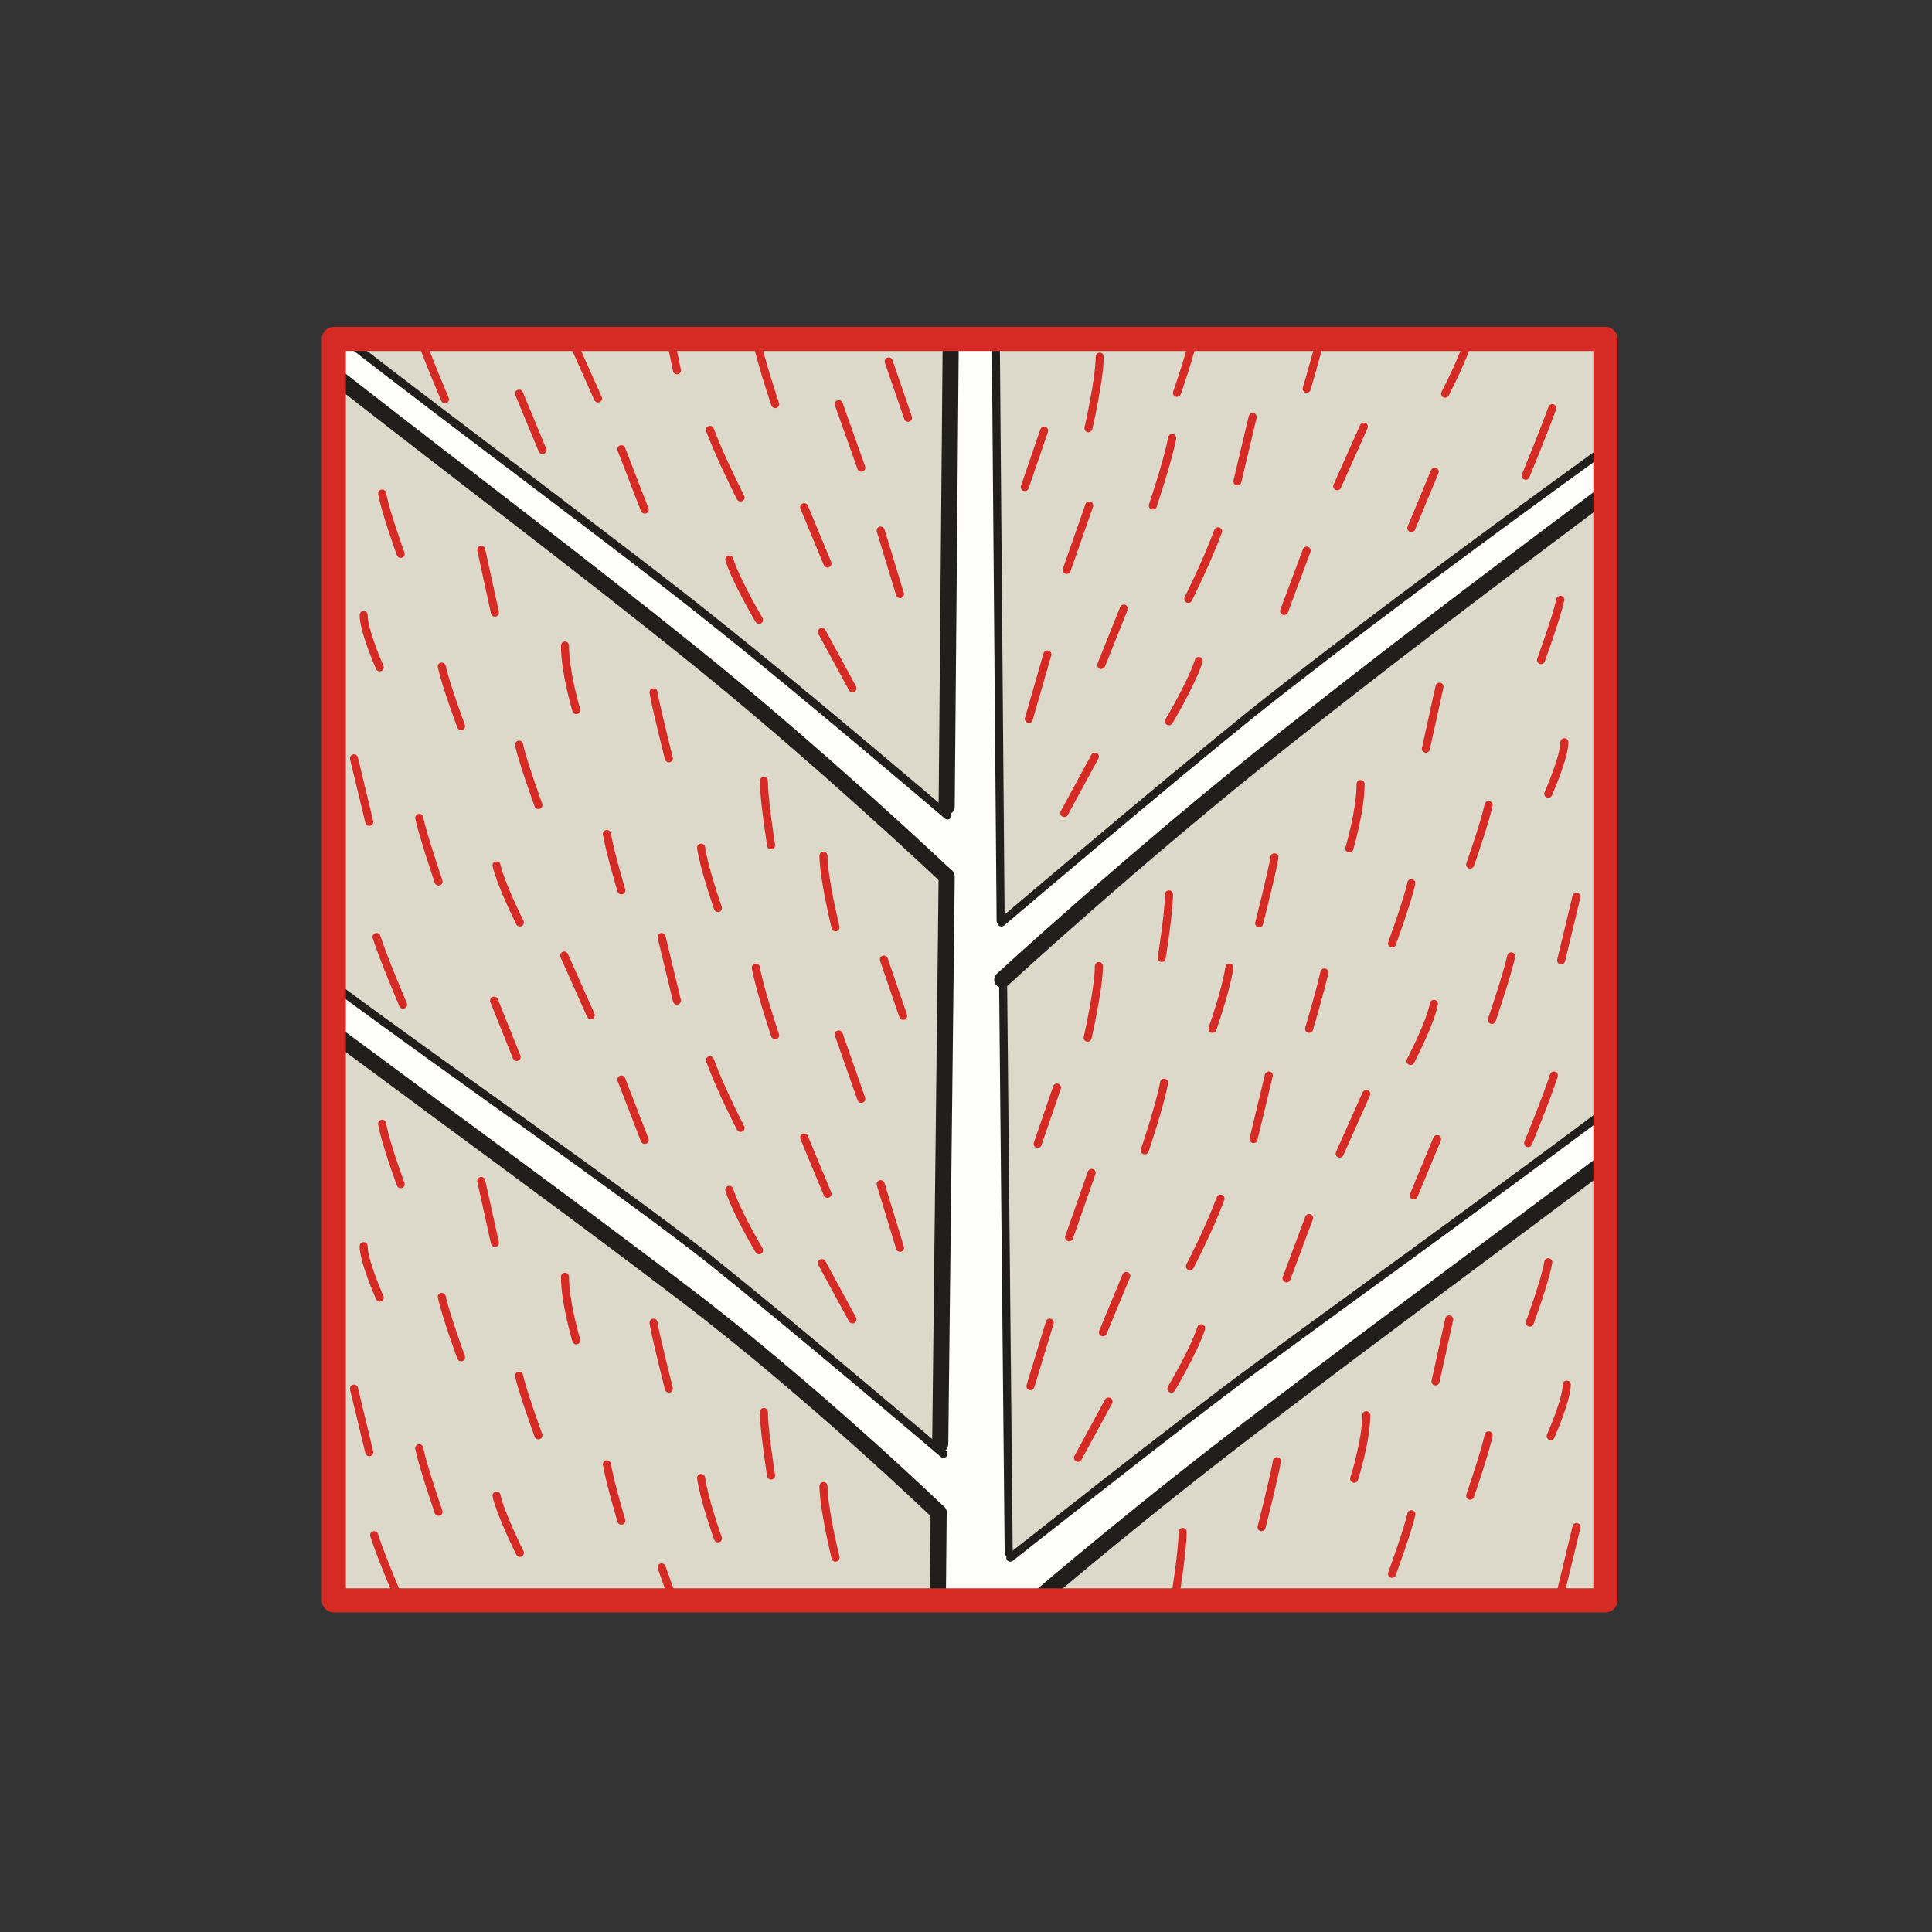 <?xml version="1.0" encoding="utf-8"?>
<!-- Generator: Adobe Illustrator 16.0.4, SVG Export Plug-In . SVG Version: 6.00 Build 0)  -->
<!DOCTYPE svg PUBLIC "-//W3C//DTD SVG 1.1//EN" "http://www.w3.org/Graphics/SVG/1.1/DTD/svg11.dtd">
<svg version="1.1" id="Ebene_1" xmlns="http://www.w3.org/2000/svg" xmlns:xlink="http://www.w3.org/1999/xlink" x="0px" y="0px"
	 width="68.031px" height="68.032px" viewBox="0 0 68.031 68.032" enable-background="new 0 0 68.031 68.032" xml:space="preserve">
<rect x="0" y="0" width="68.031" height="68.032" fill="#333333" stroke="none"/>
<rect y="0" fill="none" width="68.032" height="68.032"/>
<rect x="11.755" y="11.935" fill-rule="evenodd" clip-rule="evenodd" fill="#DDD9CA" width="44.776" height="44.418"/>
<g>
	<defs>
		<rect id="SVGID_1_" y="0.001" width="68.031" height="68.031"/>
	</defs>
	<clipPath id="SVGID_2_">
		<use xlink:href="#SVGID_1_"  overflow="visible"/>
	</clipPath>
	<path clip-path="url(#SVGID_2_)" fill-rule="evenodd" clip-rule="evenodd" fill="#FEFEFC" d="M12.521,12.274
		c0,0,15.143,11.48,17.61,13.72c2.495,2.239,3.233,2.608,3.233,2.608l0.141-16.64l1.503,0.029l0.312,20.381
		c0,0,7.118-6.095,8.62-7.285c1.503-1.191,8.706-6.605,9.67-7.2c0.992-0.595,2.723-1.956,2.723-1.956v1.446
		c0,0-10.662,8.078-12.902,9.978c-2.269,1.87-8.195,6.973-8.195,6.973l0.312,20.466c0,0,7.26-5.585,9.472-7.285
		c2.24-1.673,11.456-8.477,11.456-8.477l-0.085,1.871c0,0-9.812,7.428-11.995,9.1c-2.184,1.645-7.741,6.293-7.741,6.293
		l-3.658,0.057v-3.146c0,0-6.466-5.84-11.116-9.354c-4.65-3.543-10.209-7.37-10.209-7.37v-1.729c0,0,9.925,7.201,11.485,8.25
		c1.588,1.077,10.067,8.05,10.067,8.05l0.142-20.268c0,0-9.386-8.305-12.307-10.488c-2.921-2.183-9.216-7.03-9.216-7.03
		l-0.199-1.587L12.521,12.274z"/>
	
		<line clip-path="url(#SVGID_2_)" fill="none" stroke="#211F1B" stroke-width="0.567" stroke-linecap="round" stroke-linejoin="round" stroke-miterlimit="10" x1="33.052" y1="53.263" x2="33.024" y2="56.24"/>
	
		<line clip-path="url(#SVGID_2_)" fill="none" stroke="#211F1B" stroke-width="0.567" stroke-linecap="round" stroke-linejoin="round" stroke-miterlimit="10" x1="33.335" y1="30.869" x2="33.108" y2="50.853"/>
	
		<line clip-path="url(#SVGID_2_)" fill="none" stroke="#211F1B" stroke-width="0.567" stroke-linecap="round" stroke-linejoin="round" stroke-miterlimit="10" x1="33.477" y1="12.076" x2="33.335" y2="28.404"/>
	
		<line clip-path="url(#SVGID_2_)" fill="none" stroke="#211F1B" stroke-width="0.283" stroke-linecap="round" stroke-linejoin="round" stroke-miterlimit="10" x1="35.235" y1="32.428" x2="35.065" y2="11.935"/>
	
		<line clip-path="url(#SVGID_2_)" fill="none" stroke="#211F1B" stroke-width="0.283" stroke-linecap="round" stroke-linejoin="round" stroke-miterlimit="10" x1="35.519" y1="54.681" x2="35.32" y2="34.385"/>
	
		<path clip-path="url(#SVGID_2_)" fill="none" stroke="#211F1B" stroke-width="0.283" stroke-linecap="round" stroke-linejoin="round" stroke-miterlimit="10" d="
		M12.039,11.849c4.14,3.231,9.925,7.484,13.101,10.035c3.176,2.523,8.224,6.831,8.224,6.831"/>
	
		<path clip-path="url(#SVGID_2_)" fill="none" stroke="#211F1B" stroke-width="0.567" stroke-linecap="round" stroke-linejoin="round" stroke-miterlimit="10" d="
		M33.307,30.841c0,0-4.679-4.422-9.159-7.994c-3.772-3.033-7.543-5.867-12.335-9.609"/>
	
		<path clip-path="url(#SVGID_2_)" fill="none" stroke="#211F1B" stroke-width="0.283" stroke-linecap="round" stroke-linejoin="round" stroke-miterlimit="10" d="
		M56.361,39.26c-4.169,3.118-9.443,6.917-12.137,8.899c-2.666,1.956-8.649,6.691-8.649,6.691"/>
	
		<path clip-path="url(#SVGID_2_)" fill="none" stroke="#211F1B" stroke-width="0.567" stroke-linecap="round" stroke-linejoin="round" stroke-miterlimit="10" d="
		M36.625,56.24c0,0,3.686-3.175,8.28-6.633c3.572-2.722,7.23-5.414,11.654-8.73"/>
	
		<path clip-path="url(#SVGID_2_)" fill="none" stroke="#211F1B" stroke-width="0.283" stroke-linecap="round" stroke-linejoin="round" stroke-miterlimit="10" d="
		M56.39,15.902c-4.396,3.175-9.131,6.69-12.364,9.27c-3.232,2.607-8.762,7.313-8.762,7.313"/>
	
		<path clip-path="url(#SVGID_2_)" fill="none" stroke="#211F1B" stroke-width="0.567" stroke-linecap="round" stroke-linejoin="round" stroke-miterlimit="10" d="
		M35.292,34.498c0,0,4.679-4.309,9.755-8.334c3.572-2.834,7.089-5.499,11.399-8.73"/>
	
		<path clip-path="url(#SVGID_2_)" fill="none" stroke="#211F1B" stroke-width="0.283" stroke-linecap="round" stroke-linejoin="round" stroke-miterlimit="10" d="
		M11.869,34.782c4.14,3.062,9.868,7.028,12.959,9.438c3.062,2.438,8.394,6.974,8.394,6.974"/>
	
		<path clip-path="url(#SVGID_2_)" fill="none" stroke="#211F1B" stroke-width="0.567" stroke-linecap="round" stroke-linejoin="round" stroke-miterlimit="10" d="
		M33.052,53.263c0,0-4.509-4.337-9.074-7.795c-3.914-2.977-7.203-5.357-12.052-8.958"/>
	
		<path clip-path="url(#SVGID_2_)" fill="none" stroke="#D52B24" stroke-width="0.283" stroke-linecap="round" stroke-linejoin="round" stroke-miterlimit="10" d="
		M19.894,22.734c0,0.936,0.397,2.268,0.397,2.268"/>
	
		<path clip-path="url(#SVGID_2_)" fill="none" stroke="#D52B24" stroke-width="0.283" stroke-linecap="round" stroke-linejoin="round" stroke-miterlimit="10" d="
		M47.91,27.61c0,0.936-0.396,2.268-0.396,2.268"/>
	
		<path clip-path="url(#SVGID_2_)" fill="none" stroke="#D52B24" stroke-width="0.283" stroke-linecap="round" stroke-linejoin="round" stroke-miterlimit="10" d="
		M19.894,44.958c0,0.906,0.397,2.239,0.397,2.239"/>
	
		<path clip-path="url(#SVGID_2_)" fill="none" stroke="#D52B24" stroke-width="0.283" stroke-linecap="round" stroke-linejoin="round" stroke-miterlimit="10" d="
		M48.109,49.833c0,0.907-0.426,2.238-0.426,2.238"/>
	
		<path clip-path="url(#SVGID_2_)" fill="none" stroke="#D52B24" stroke-width="0.283" stroke-linecap="round" stroke-linejoin="round" stroke-miterlimit="10" d="
		M18.278,26.221c0.113,0.567,0.68,2.126,0.68,2.126"/>
	
		<path clip-path="url(#SVGID_2_)" fill="none" stroke="#D52B24" stroke-width="0.283" stroke-linecap="round" stroke-linejoin="round" stroke-miterlimit="10" d="
		M49.697,31.097c-0.113,0.567-0.681,2.126-0.681,2.126"/>
	
		<path clip-path="url(#SVGID_2_)" fill="none" stroke="#D52B24" stroke-width="0.283" stroke-linecap="round" stroke-linejoin="round" stroke-miterlimit="10" d="
		M18.278,48.445c0.113,0.538,0.68,2.098,0.68,2.098"/>
	
		<path clip-path="url(#SVGID_2_)" fill="none" stroke="#D52B24" stroke-width="0.283" stroke-linecap="round" stroke-linejoin="round" stroke-miterlimit="10" d="
		M49.697,53.32c-0.113,0.539-0.681,2.098-0.681,2.098"/>
	
		<path clip-path="url(#SVGID_2_)" fill="none" stroke="#D52B24" stroke-width="0.283" stroke-linecap="round" stroke-linejoin="round" stroke-miterlimit="10" d="
		M24.687,29.849c0.113,0.766,0.595,2.126,0.595,2.126"/>
	
		<path clip-path="url(#SVGID_2_)" fill="none" stroke="#D52B24" stroke-width="0.283" stroke-linecap="round" stroke-linejoin="round" stroke-miterlimit="10" d="
		M43.288,34.073c-0.113,0.794-0.595,2.153-0.595,2.153"/>
	
		<path clip-path="url(#SVGID_2_)" fill="none" stroke="#D52B24" stroke-width="0.283" stroke-linecap="round" stroke-linejoin="round" stroke-miterlimit="10" d="
		M42.069,11.707c-0.142,0.766-0.624,2.126-0.624,2.126"/>
	
		<path clip-path="url(#SVGID_2_)" fill="none" stroke="#D52B24" stroke-width="0.283" stroke-linecap="round" stroke-linejoin="round" stroke-miterlimit="10" d="
		M24.687,52.044c0.113,0.794,0.595,2.126,0.595,2.126"/>
	
		<path clip-path="url(#SVGID_2_)" fill="none" stroke="#D52B24" stroke-width="0.283" stroke-linecap="round" stroke-linejoin="round" stroke-miterlimit="10" d="
		M21.369,29.367c0.113,0.652,0.51,1.984,0.51,1.984"/>
	
		<path clip-path="url(#SVGID_2_)" fill="none" stroke="#D52B24" stroke-width="0.283" stroke-linecap="round" stroke-linejoin="round" stroke-miterlimit="10" d="
		M46.635,34.243c-0.142,0.652-0.539,1.984-0.539,1.984"/>
	
		<path clip-path="url(#SVGID_2_)" fill="none" stroke="#D52B24" stroke-width="0.283" stroke-linecap="round" stroke-linejoin="round" stroke-miterlimit="10" d="
		M46.55,11.707c-0.142,0.652-0.539,1.984-0.539,1.984"/>
	
		<path clip-path="url(#SVGID_2_)" fill="none" stroke="#D52B24" stroke-width="0.283" stroke-linecap="round" stroke-linejoin="round" stroke-miterlimit="10" d="
		M21.369,51.563c0.113,0.65,0.51,1.983,0.51,1.983"/>
	
		<path clip-path="url(#SVGID_2_)" fill="none" stroke="#D52B24" stroke-width="0.283" stroke-linecap="round" stroke-linejoin="round" stroke-miterlimit="10" d="
		M17.484,30.473c0.142,0.652,0.822,2.012,0.822,2.012"/>
	
		<path clip-path="url(#SVGID_2_)" fill="none" stroke="#D52B24" stroke-width="0.283" stroke-linecap="round" stroke-linejoin="round" stroke-miterlimit="10" d="
		M50.491,35.348c-0.113,0.651-0.822,2.013-0.822,2.013"/>
	
		<path clip-path="url(#SVGID_2_)" fill="none" stroke="#D52B24" stroke-width="0.283" stroke-linecap="round" stroke-linejoin="round" stroke-miterlimit="10" d="
		M51.739,11.849c-0.143,0.652-0.852,2.013-0.852,2.013"/>
	
		<path clip-path="url(#SVGID_2_)" fill="none" stroke="#D52B24" stroke-width="0.283" stroke-linecap="round" stroke-linejoin="round" stroke-miterlimit="10" d="
		M17.484,52.668c0.142,0.65,0.822,2.013,0.822,2.013"/>
	
		<line clip-path="url(#SVGID_2_)" fill="none" stroke="#D52B24" stroke-width="0.283" stroke-linecap="round" stroke-linejoin="round" stroke-miterlimit="10" x1="23.297" y1="32.995" x2="23.836" y2="35.234"/>
	
		<line clip-path="url(#SVGID_2_)" fill="none" stroke="#D52B24" stroke-width="0.283" stroke-linecap="round" stroke-linejoin="round" stroke-miterlimit="10" x1="44.678" y1="37.872" x2="44.14" y2="40.11"/>
	
		<line clip-path="url(#SVGID_2_)" fill="none" stroke="#D52B24" stroke-width="0.283" stroke-linecap="round" stroke-linejoin="round" stroke-miterlimit="10" x1="44.11" y1="14.684" x2="43.572" y2="16.952"/>
	
		<line clip-path="url(#SVGID_2_)" fill="none" stroke="#D52B24" stroke-width="0.283" stroke-linecap="round" stroke-linejoin="round" stroke-miterlimit="10" x1="23.609" y1="11.935" x2="23.836" y2="13.04"/>
	
		<line clip-path="url(#SVGID_2_)" fill="none" stroke="#D52B24" stroke-width="0.283" stroke-linecap="round" stroke-linejoin="round" stroke-miterlimit="10" x1="23.297" y1="55.191" x2="23.751" y2="56.465"/>
	
		<line clip-path="url(#SVGID_2_)" fill="none" stroke="#D52B24" stroke-width="0.283" stroke-linecap="round" stroke-linejoin="round" stroke-miterlimit="10" x1="19.866" y1="33.648" x2="20.802" y2="35.746"/>
	
		<line clip-path="url(#SVGID_2_)" fill="none" stroke="#D52B24" stroke-width="0.283" stroke-linecap="round" stroke-linejoin="round" stroke-miterlimit="10" x1="48.109" y1="38.523" x2="47.174" y2="40.621"/>
	
		<line clip-path="url(#SVGID_2_)" fill="none" stroke="#D52B24" stroke-width="0.283" stroke-linecap="round" stroke-linejoin="round" stroke-miterlimit="10" x1="48.024" y1="15.023" x2="47.087" y2="17.122"/>
	
		<line clip-path="url(#SVGID_2_)" fill="none" stroke="#D52B24" stroke-width="0.283" stroke-linecap="round" stroke-linejoin="round" stroke-miterlimit="10" x1="20.121" y1="11.935" x2="21.057" y2="14.032"/>
	
		<path clip-path="url(#SVGID_2_)" fill="none" stroke="#D52B24" stroke-width="0.283" stroke-linecap="round" stroke-linejoin="round" stroke-miterlimit="10" d="
		M26.898,27.497c0,0.68,0.255,2.268,0.255,2.268"/>
	
		<path clip-path="url(#SVGID_2_)" fill="none" stroke="#D52B24" stroke-width="0.283" stroke-linecap="round" stroke-linejoin="round" stroke-miterlimit="10" d="
		M41.162,31.493c0,0.652-0.256,2.24-0.256,2.24"/>
	
		<path clip-path="url(#SVGID_2_)" fill="none" stroke="#D52B24" stroke-width="0.283" stroke-linecap="round" stroke-linejoin="round" stroke-miterlimit="10" d="
		M26.898,49.72c0,0.651,0.255,2.238,0.255,2.238"/>
	
		<path clip-path="url(#SVGID_2_)" fill="none" stroke="#D52B24" stroke-width="0.283" stroke-linecap="round" stroke-linejoin="round" stroke-miterlimit="10" d="
		M41.644,53.944c0,0.651-0.255,2.239-0.255,2.239"/>
	
		<path clip-path="url(#SVGID_2_)" fill="none" stroke="#D52B24" stroke-width="0.283" stroke-linecap="round" stroke-linejoin="round" stroke-miterlimit="10" d="
		M28.997,30.132c0,0.793,0.425,2.523,0.425,2.523"/>
	
		<path clip-path="url(#SVGID_2_)" fill="none" stroke="#D52B24" stroke-width="0.283" stroke-linecap="round" stroke-linejoin="round" stroke-miterlimit="10" d="
		M38.694,34.016c0,0.794-0.396,2.523-0.396,2.523"/>
	
		<path clip-path="url(#SVGID_2_)" fill="none" stroke="#D52B24" stroke-width="0.283" stroke-linecap="round" stroke-linejoin="round" stroke-miterlimit="10" d="
		M38.723,12.558c0,0.793-0.396,2.522-0.396,2.522"/>
	
		<path clip-path="url(#SVGID_2_)" fill="none" stroke="#D52B24" stroke-width="0.283" stroke-linecap="round" stroke-linejoin="round" stroke-miterlimit="10" d="
		M28.997,52.328c0,0.794,0.425,2.522,0.425,2.522"/>
	
		<path clip-path="url(#SVGID_2_)" fill="none" stroke="#D52B24" stroke-width="0.283" stroke-linecap="round" stroke-linejoin="round" stroke-miterlimit="10" d="
		M26.615,34.073c0.142,0.794,0.68,2.381,0.68,2.381"/>
	
		<path clip-path="url(#SVGID_2_)" fill="none" stroke="#D52B24" stroke-width="0.283" stroke-linecap="round" stroke-linejoin="round" stroke-miterlimit="10" d="
		M40.991,38.126c-0.142,0.794-0.681,2.381-0.681,2.381"/>
	
		<path clip-path="url(#SVGID_2_)" fill="none" stroke="#D52B24" stroke-width="0.283" stroke-linecap="round" stroke-linejoin="round" stroke-miterlimit="10" d="
		M41.275,15.42c-0.142,0.794-0.681,2.381-0.681,2.381"/>
	
		<path clip-path="url(#SVGID_2_)" fill="none" stroke="#D52B24" stroke-width="0.283" stroke-linecap="round" stroke-linejoin="round" stroke-miterlimit="10" d="
		M26.615,11.849c0.142,0.794,0.68,2.381,0.68,2.381"/>
	
		<line clip-path="url(#SVGID_2_)" fill="none" stroke="#D52B24" stroke-width="0.283" stroke-linecap="round" stroke-linejoin="round" stroke-miterlimit="10" x1="29.535" y1="36.425" x2="30.329" y2="38.694"/>
	
		<line clip-path="url(#SVGID_2_)" fill="none" stroke="#D52B24" stroke-width="0.283" stroke-linecap="round" stroke-linejoin="round" stroke-miterlimit="10" x1="38.439" y1="41.301" x2="37.646" y2="43.569"/>
	
		<line clip-path="url(#SVGID_2_)" fill="none" stroke="#D52B24" stroke-width="0.283" stroke-linecap="round" stroke-linejoin="round" stroke-miterlimit="10" x1="38.354" y1="17.802" x2="37.561" y2="20.07"/>
	
		<line clip-path="url(#SVGID_2_)" fill="none" stroke="#D52B24" stroke-width="0.283" stroke-linecap="round" stroke-linejoin="round" stroke-miterlimit="10" x1="29.535" y1="14.23" x2="30.329" y2="16.469"/>
	
		<path clip-path="url(#SVGID_2_)" fill="none" stroke="#D52B24" stroke-width="0.283" stroke-linecap="round" stroke-linejoin="round" stroke-miterlimit="10" d="
		M24.998,37.333c0.397,1.077,1.078,2.382,1.078,2.382"/>
	
		<path clip-path="url(#SVGID_2_)" fill="none" stroke="#D52B24" stroke-width="0.283" stroke-linecap="round" stroke-linejoin="round" stroke-miterlimit="10" d="
		M42.977,42.208c-0.396,1.077-1.077,2.381-1.077,2.381"/>
	
		<path clip-path="url(#SVGID_2_)" fill="none" stroke="#D52B24" stroke-width="0.283" stroke-linecap="round" stroke-linejoin="round" stroke-miterlimit="10" d="
		M42.892,18.708c-0.397,1.077-1.05,2.381-1.05,2.381"/>
	
		<path clip-path="url(#SVGID_2_)" fill="none" stroke="#D52B24" stroke-width="0.283" stroke-linecap="round" stroke-linejoin="round" stroke-miterlimit="10" d="
		M24.998,15.137c0.397,1.049,1.078,2.381,1.078,2.381"/>
	
		<line clip-path="url(#SVGID_2_)" fill="none" stroke="#D52B24" stroke-width="0.283" stroke-linecap="round" stroke-linejoin="round" stroke-miterlimit="10" x1="28.316" y1="40.054" x2="29.138" y2="42.038"/>
	
		<line clip-path="url(#SVGID_2_)" fill="none" stroke="#D52B24" stroke-width="0.283" stroke-linecap="round" stroke-linejoin="round" stroke-miterlimit="10" x1="39.659" y1="44.929" x2="38.837" y2="46.913"/>
	
		<line clip-path="url(#SVGID_2_)" fill="none" stroke="#D52B24" stroke-width="0.283" stroke-linecap="round" stroke-linejoin="round" stroke-miterlimit="10" x1="39.573" y1="21.43" x2="38.779" y2="23.414"/>
	
		<line clip-path="url(#SVGID_2_)" fill="none" stroke="#D52B24" stroke-width="0.283" stroke-linecap="round" stroke-linejoin="round" stroke-miterlimit="10" x1="28.316" y1="17.858" x2="29.138" y2="19.843"/>
	
		<path clip-path="url(#SVGID_2_)" fill="none" stroke="#D52B24" stroke-width="0.283" stroke-linecap="round" stroke-linejoin="round" stroke-miterlimit="10" d="
		M25.679,41.897c0.255,0.793,1.049,2.126,1.049,2.126"/>
	
		<path clip-path="url(#SVGID_2_)" fill="none" stroke="#D52B24" stroke-width="0.283" stroke-linecap="round" stroke-linejoin="round" stroke-miterlimit="10" d="
		M42.296,46.772c-0.255,0.794-1.049,2.126-1.049,2.126"/>
	
		<path clip-path="url(#SVGID_2_)" fill="none" stroke="#D52B24" stroke-width="0.283" stroke-linecap="round" stroke-linejoin="round" stroke-miterlimit="10" d="
		M42.211,23.273c-0.255,0.793-1.049,2.126-1.049,2.126"/>
	
		<path clip-path="url(#SVGID_2_)" fill="none" stroke="#D52B24" stroke-width="0.283" stroke-linecap="round" stroke-linejoin="round" stroke-miterlimit="10" d="
		M25.679,19.701c0.255,0.794,1.049,2.126,1.049,2.126"/>
	
		<line clip-path="url(#SVGID_2_)" fill="none" stroke="#D52B24" stroke-width="0.283" stroke-linecap="round" stroke-linejoin="round" stroke-miterlimit="10" x1="31.01" y1="41.698" x2="31.691" y2="43.937"/>
	
		<line clip-path="url(#SVGID_2_)" fill="none" stroke="#D52B24" stroke-width="0.283" stroke-linecap="round" stroke-linejoin="round" stroke-miterlimit="10" x1="36.965" y1="46.574" x2="36.284" y2="48.812"/>
	
		<line clip-path="url(#SVGID_2_)" fill="none" stroke="#D52B24" stroke-width="0.283" stroke-linecap="round" stroke-linejoin="round" stroke-miterlimit="10" x1="36.88" y1="23.046" x2="36.228" y2="25.314"/>
	
		<line clip-path="url(#SVGID_2_)" fill="none" stroke="#D52B24" stroke-width="0.283" stroke-linecap="round" stroke-linejoin="round" stroke-miterlimit="10" x1="31.01" y1="18.681" x2="31.691" y2="20.92"/>
	
		<line clip-path="url(#SVGID_2_)" fill="none" stroke="#D52B24" stroke-width="0.283" stroke-linecap="round" stroke-linejoin="round" stroke-miterlimit="10" x1="28.94" y1="44.476" x2="30.018" y2="46.459"/>
	
		<line clip-path="url(#SVGID_2_)" fill="none" stroke="#D52B24" stroke-width="0.283" stroke-linecap="round" stroke-linejoin="round" stroke-miterlimit="10" x1="39.035" y1="49.352" x2="37.957" y2="51.334"/>
	
		<line clip-path="url(#SVGID_2_)" fill="none" stroke="#D52B24" stroke-width="0.283" stroke-linecap="round" stroke-linejoin="round" stroke-miterlimit="10" x1="38.553" y1="26.646" x2="37.476" y2="28.63"/>
	
		<line clip-path="url(#SVGID_2_)" fill="none" stroke="#D52B24" stroke-width="0.283" stroke-linecap="round" stroke-linejoin="round" stroke-miterlimit="10" x1="28.94" y1="22.252" x2="30.018" y2="24.236"/>
	
		<line clip-path="url(#SVGID_2_)" fill="none" stroke="#D52B24" stroke-width="0.283" stroke-linecap="round" stroke-linejoin="round" stroke-miterlimit="10" x1="31.124" y1="33.79" x2="31.804" y2="35.773"/>
	
		<line clip-path="url(#SVGID_2_)" fill="none" stroke="#D52B24" stroke-width="0.283" stroke-linecap="round" stroke-linejoin="round" stroke-miterlimit="10" x1="37.22" y1="38.296" x2="36.539" y2="40.28"/>
	
		<line clip-path="url(#SVGID_2_)" fill="none" stroke="#D52B24" stroke-width="0.283" stroke-linecap="round" stroke-linejoin="round" stroke-miterlimit="10" x1="36.767" y1="15.166" x2="36.086" y2="17.15"/>
	
		<line clip-path="url(#SVGID_2_)" fill="none" stroke="#D52B24" stroke-width="0.283" stroke-linecap="round" stroke-linejoin="round" stroke-miterlimit="10" x1="31.293" y1="12.728" x2="31.975" y2="14.712"/>
	
		<line clip-path="url(#SVGID_2_)" fill="none" stroke="#D52B24" stroke-width="0.283" stroke-linecap="round" stroke-linejoin="round" stroke-miterlimit="10" x1="16.945" y1="19.361" x2="17.427" y2="21.572"/>
	
		<line clip-path="url(#SVGID_2_)" fill="none" stroke="#D52B24" stroke-width="0.283" stroke-linecap="round" stroke-linejoin="round" stroke-miterlimit="10" x1="50.689" y1="24.18" x2="50.209" y2="26.363"/>
	
		<line clip-path="url(#SVGID_2_)" fill="none" stroke="#D52B24" stroke-width="0.283" stroke-linecap="round" stroke-linejoin="round" stroke-miterlimit="10" x1="16.945" y1="41.584" x2="17.427" y2="43.767"/>
	
		<line clip-path="url(#SVGID_2_)" fill="none" stroke="#D52B24" stroke-width="0.283" stroke-linecap="round" stroke-linejoin="round" stroke-miterlimit="10" x1="51.03" y1="46.46" x2="50.548" y2="48.643"/>
	
		<path clip-path="url(#SVGID_2_)" fill="none" stroke="#D52B24" stroke-width="0.283" stroke-linecap="round" stroke-linejoin="round" stroke-miterlimit="10" d="
		M15.555,23.471c0.142,0.652,0.681,2.098,0.681,2.098"/>
	
		<path clip-path="url(#SVGID_2_)" fill="none" stroke="#D52B24" stroke-width="0.283" stroke-linecap="round" stroke-linejoin="round" stroke-miterlimit="10" d="
		M52.419,28.347c-0.142,0.652-0.651,2.098-0.651,2.098"/>
	
		<path clip-path="url(#SVGID_2_)" fill="none" stroke="#D52B24" stroke-width="0.283" stroke-linecap="round" stroke-linejoin="round" stroke-miterlimit="10" d="
		M15.555,45.667c0.142,0.651,0.681,2.126,0.681,2.126"/>
	
		<path clip-path="url(#SVGID_2_)" fill="none" stroke="#D52B24" stroke-width="0.283" stroke-linecap="round" stroke-linejoin="round" stroke-miterlimit="10" d="
		M52.419,50.542c-0.142,0.65-0.651,2.126-0.651,2.126"/>
	
		<path clip-path="url(#SVGID_2_)" fill="none" stroke="#D52B24" stroke-width="0.283" stroke-linecap="round" stroke-linejoin="round" stroke-miterlimit="10" d="
		M13.457,17.377c0.113,0.652,0.652,2.126,0.652,2.126"/>
	
		<path clip-path="url(#SVGID_2_)" fill="none" stroke="#D52B24" stroke-width="0.283" stroke-linecap="round" stroke-linejoin="round" stroke-miterlimit="10" d="
		M54.943,21.119c-0.142,0.652-0.681,2.126-0.681,2.126"/>
	
		<path clip-path="url(#SVGID_2_)" fill="none" stroke="#D52B24" stroke-width="0.283" stroke-linecap="round" stroke-linejoin="round" stroke-miterlimit="10" d="
		M13.457,39.572c0.113,0.681,0.652,2.126,0.652,2.126"/>
	
		<path clip-path="url(#SVGID_2_)" fill="none" stroke="#D52B24" stroke-width="0.283" stroke-linecap="round" stroke-linejoin="round" stroke-miterlimit="10" d="
		M54.518,44.448c-0.113,0.681-0.652,2.126-0.652,2.126"/>
	
		<line clip-path="url(#SVGID_2_)" fill="none" stroke="#D52B24" stroke-width="0.283" stroke-linecap="round" stroke-linejoin="round" stroke-miterlimit="10" x1="21.879" y1="38.013" x2="22.701" y2="40.139"/>
	
		<line clip-path="url(#SVGID_2_)" fill="none" stroke="#D52B24" stroke-width="0.283" stroke-linecap="round" stroke-linejoin="round" stroke-miterlimit="10" x1="46.096" y1="42.889" x2="45.302" y2="45.015"/>
	
		<line clip-path="url(#SVGID_2_)" fill="none" stroke="#D52B24" stroke-width="0.283" stroke-linecap="round" stroke-linejoin="round" stroke-miterlimit="10" x1="46.011" y1="19.39" x2="45.217" y2="21.516"/>
	
		<line clip-path="url(#SVGID_2_)" fill="none" stroke="#D52B24" stroke-width="0.283" stroke-linecap="round" stroke-linejoin="round" stroke-miterlimit="10" x1="21.879" y1="15.818" x2="22.701" y2="17.944"/>
	
		<line clip-path="url(#SVGID_2_)" fill="none" stroke="#D52B24" stroke-width="0.283" stroke-linecap="round" stroke-linejoin="round" stroke-miterlimit="10" x1="17.398" y1="35.235" x2="18.192" y2="37.218"/>
	
		<line clip-path="url(#SVGID_2_)" fill="none" stroke="#D52B24" stroke-width="0.283" stroke-linecap="round" stroke-linejoin="round" stroke-miterlimit="10" x1="50.604" y1="40.111" x2="49.782" y2="42.094"/>
	
		<line clip-path="url(#SVGID_2_)" fill="none" stroke="#D52B24" stroke-width="0.283" stroke-linecap="round" stroke-linejoin="round" stroke-miterlimit="10" x1="50.52" y1="16.611" x2="49.697" y2="18.595"/>
	
		<line clip-path="url(#SVGID_2_)" fill="none" stroke="#D52B24" stroke-width="0.283" stroke-linecap="round" stroke-linejoin="round" stroke-miterlimit="10" x1="18.278" y1="13.861" x2="19.1" y2="15.846"/>
	
		<path clip-path="url(#SVGID_2_)" fill="none" stroke="#D52B24" stroke-width="0.283" stroke-linecap="round" stroke-linejoin="round" stroke-miterlimit="10" d="
		M14.761,28.8c0.142,0.652,0.681,2.24,0.681,2.24"/>
	
		<path clip-path="url(#SVGID_2_)" fill="none" stroke="#D52B24" stroke-width="0.283" stroke-linecap="round" stroke-linejoin="round" stroke-miterlimit="10" d="
		M53.214,33.676c-0.143,0.652-0.681,2.238-0.681,2.238"/>
	
		<path clip-path="url(#SVGID_2_)" fill="none" stroke="#D52B24" stroke-width="0.283" stroke-linecap="round" stroke-linejoin="round" stroke-miterlimit="10" d="
		M14.761,50.996c0.142,0.681,0.681,2.238,0.681,2.238"/>
	
		<path clip-path="url(#SVGID_2_)" fill="none" stroke="#D52B24" stroke-width="0.283" stroke-linecap="round" stroke-linejoin="round" stroke-miterlimit="10" d="
		M13.258,32.995c0.255,0.794,0.936,2.381,0.936,2.381"/>
	
		<path clip-path="url(#SVGID_2_)" fill="none" stroke="#D52B24" stroke-width="0.283" stroke-linecap="round" stroke-linejoin="round" stroke-miterlimit="10" d="
		M54.716,37.872c-0.255,0.794-0.907,2.381-0.907,2.381"/>
	
		<path clip-path="url(#SVGID_2_)" fill="none" stroke="#D52B24" stroke-width="0.283" stroke-linecap="round" stroke-linejoin="round" stroke-miterlimit="10" d="
		M54.659,14.372c-0.283,0.794-0.936,2.381-0.936,2.381"/>
	
		<path clip-path="url(#SVGID_2_)" fill="none" stroke="#D52B24" stroke-width="0.283" stroke-linecap="round" stroke-linejoin="round" stroke-miterlimit="10" d="
		M14.733,11.679c0.255,0.794,0.936,2.381,0.936,2.381"/>
	
		<path clip-path="url(#SVGID_2_)" fill="none" stroke="#D52B24" stroke-width="0.283" stroke-linecap="round" stroke-linejoin="round" stroke-miterlimit="10" d="
		M13.173,54.057c0.255,0.794,0.936,2.381,0.936,2.381"/>
	
		<line clip-path="url(#SVGID_2_)" fill="none" stroke="#D52B24" stroke-width="0.283" stroke-linecap="round" stroke-linejoin="round" stroke-miterlimit="10" x1="12.464" y1="26.703" x2="13.003" y2="28.942"/>
	
		<line clip-path="url(#SVGID_2_)" fill="none" stroke="#D52B24" stroke-width="0.283" stroke-linecap="round" stroke-linejoin="round" stroke-miterlimit="10" x1="55.511" y1="31.578" x2="54.972" y2="33.817"/>
	
		<line clip-path="url(#SVGID_2_)" fill="none" stroke="#D52B24" stroke-width="0.283" stroke-linecap="round" stroke-linejoin="round" stroke-miterlimit="10" x1="12.464" y1="48.898" x2="13.003" y2="51.137"/>
	
		<line clip-path="url(#SVGID_2_)" fill="none" stroke="#D52B24" stroke-width="0.283" stroke-linecap="round" stroke-linejoin="round" stroke-miterlimit="10" x1="55.511" y1="53.774" x2="54.972" y2="56.012"/>
	
		<path clip-path="url(#SVGID_2_)" fill="none" stroke="#D52B24" stroke-width="0.283" stroke-linecap="round" stroke-linejoin="round" stroke-miterlimit="10" d="
		M12.805,21.657c0,0.567,0.567,1.842,0.567,1.842"/>
	
		<path clip-path="url(#SVGID_2_)" fill="none" stroke="#D52B24" stroke-width="0.283" stroke-linecap="round" stroke-linejoin="round" stroke-miterlimit="10" d="
		M12.805,43.88c0,0.539,0.567,1.813,0.567,1.813"/>
	
		<path clip-path="url(#SVGID_2_)" fill="none" stroke="#D52B24" stroke-width="0.283" stroke-linecap="round" stroke-linejoin="round" stroke-miterlimit="10" d="
		M55.17,48.756c0,0.539-0.567,1.813-0.567,1.813"/>
	
		<path clip-path="url(#SVGID_2_)" fill="none" stroke="#D52B24" stroke-width="0.283" stroke-linecap="round" stroke-linejoin="round" stroke-miterlimit="10" d="
		M55.085,26.136c0,0.539-0.567,1.814-0.567,1.814"/>
	
		<path clip-path="url(#SVGID_2_)" fill="none" stroke="#D52B24" stroke-width="0.283" stroke-linecap="round" stroke-linejoin="round" stroke-miterlimit="10" d="
		M23.013,24.378c0.057,0.425,0.539,2.324,0.539,2.324"/>
	
		<path clip-path="url(#SVGID_2_)" fill="none" stroke="#D52B24" stroke-width="0.283" stroke-linecap="round" stroke-linejoin="round" stroke-miterlimit="10" d="
		M44.876,30.189c-0.057,0.425-0.538,2.324-0.538,2.324"/>
	
		<path clip-path="url(#SVGID_2_)" fill="none" stroke="#D52B24" stroke-width="0.283" stroke-linecap="round" stroke-linejoin="round" stroke-miterlimit="10" d="
		M23.013,46.574c0.057,0.425,0.539,2.323,0.539,2.323"/>
	
		<path clip-path="url(#SVGID_2_)" fill="none" stroke="#D52B24" stroke-width="0.283" stroke-linecap="round" stroke-linejoin="round" stroke-miterlimit="10" d="
		M44.962,51.45c-0.057,0.425-0.539,2.324-0.539,2.324"/>
	
		<rect x="11.755" y="11.935" clip-path="url(#SVGID_2_)" fill="none" stroke="#D52B24" stroke-width="0.85" stroke-linecap="round" stroke-linejoin="round" stroke-miterlimit="10" width="44.776" height="44.418"/>
</g>
</svg>
